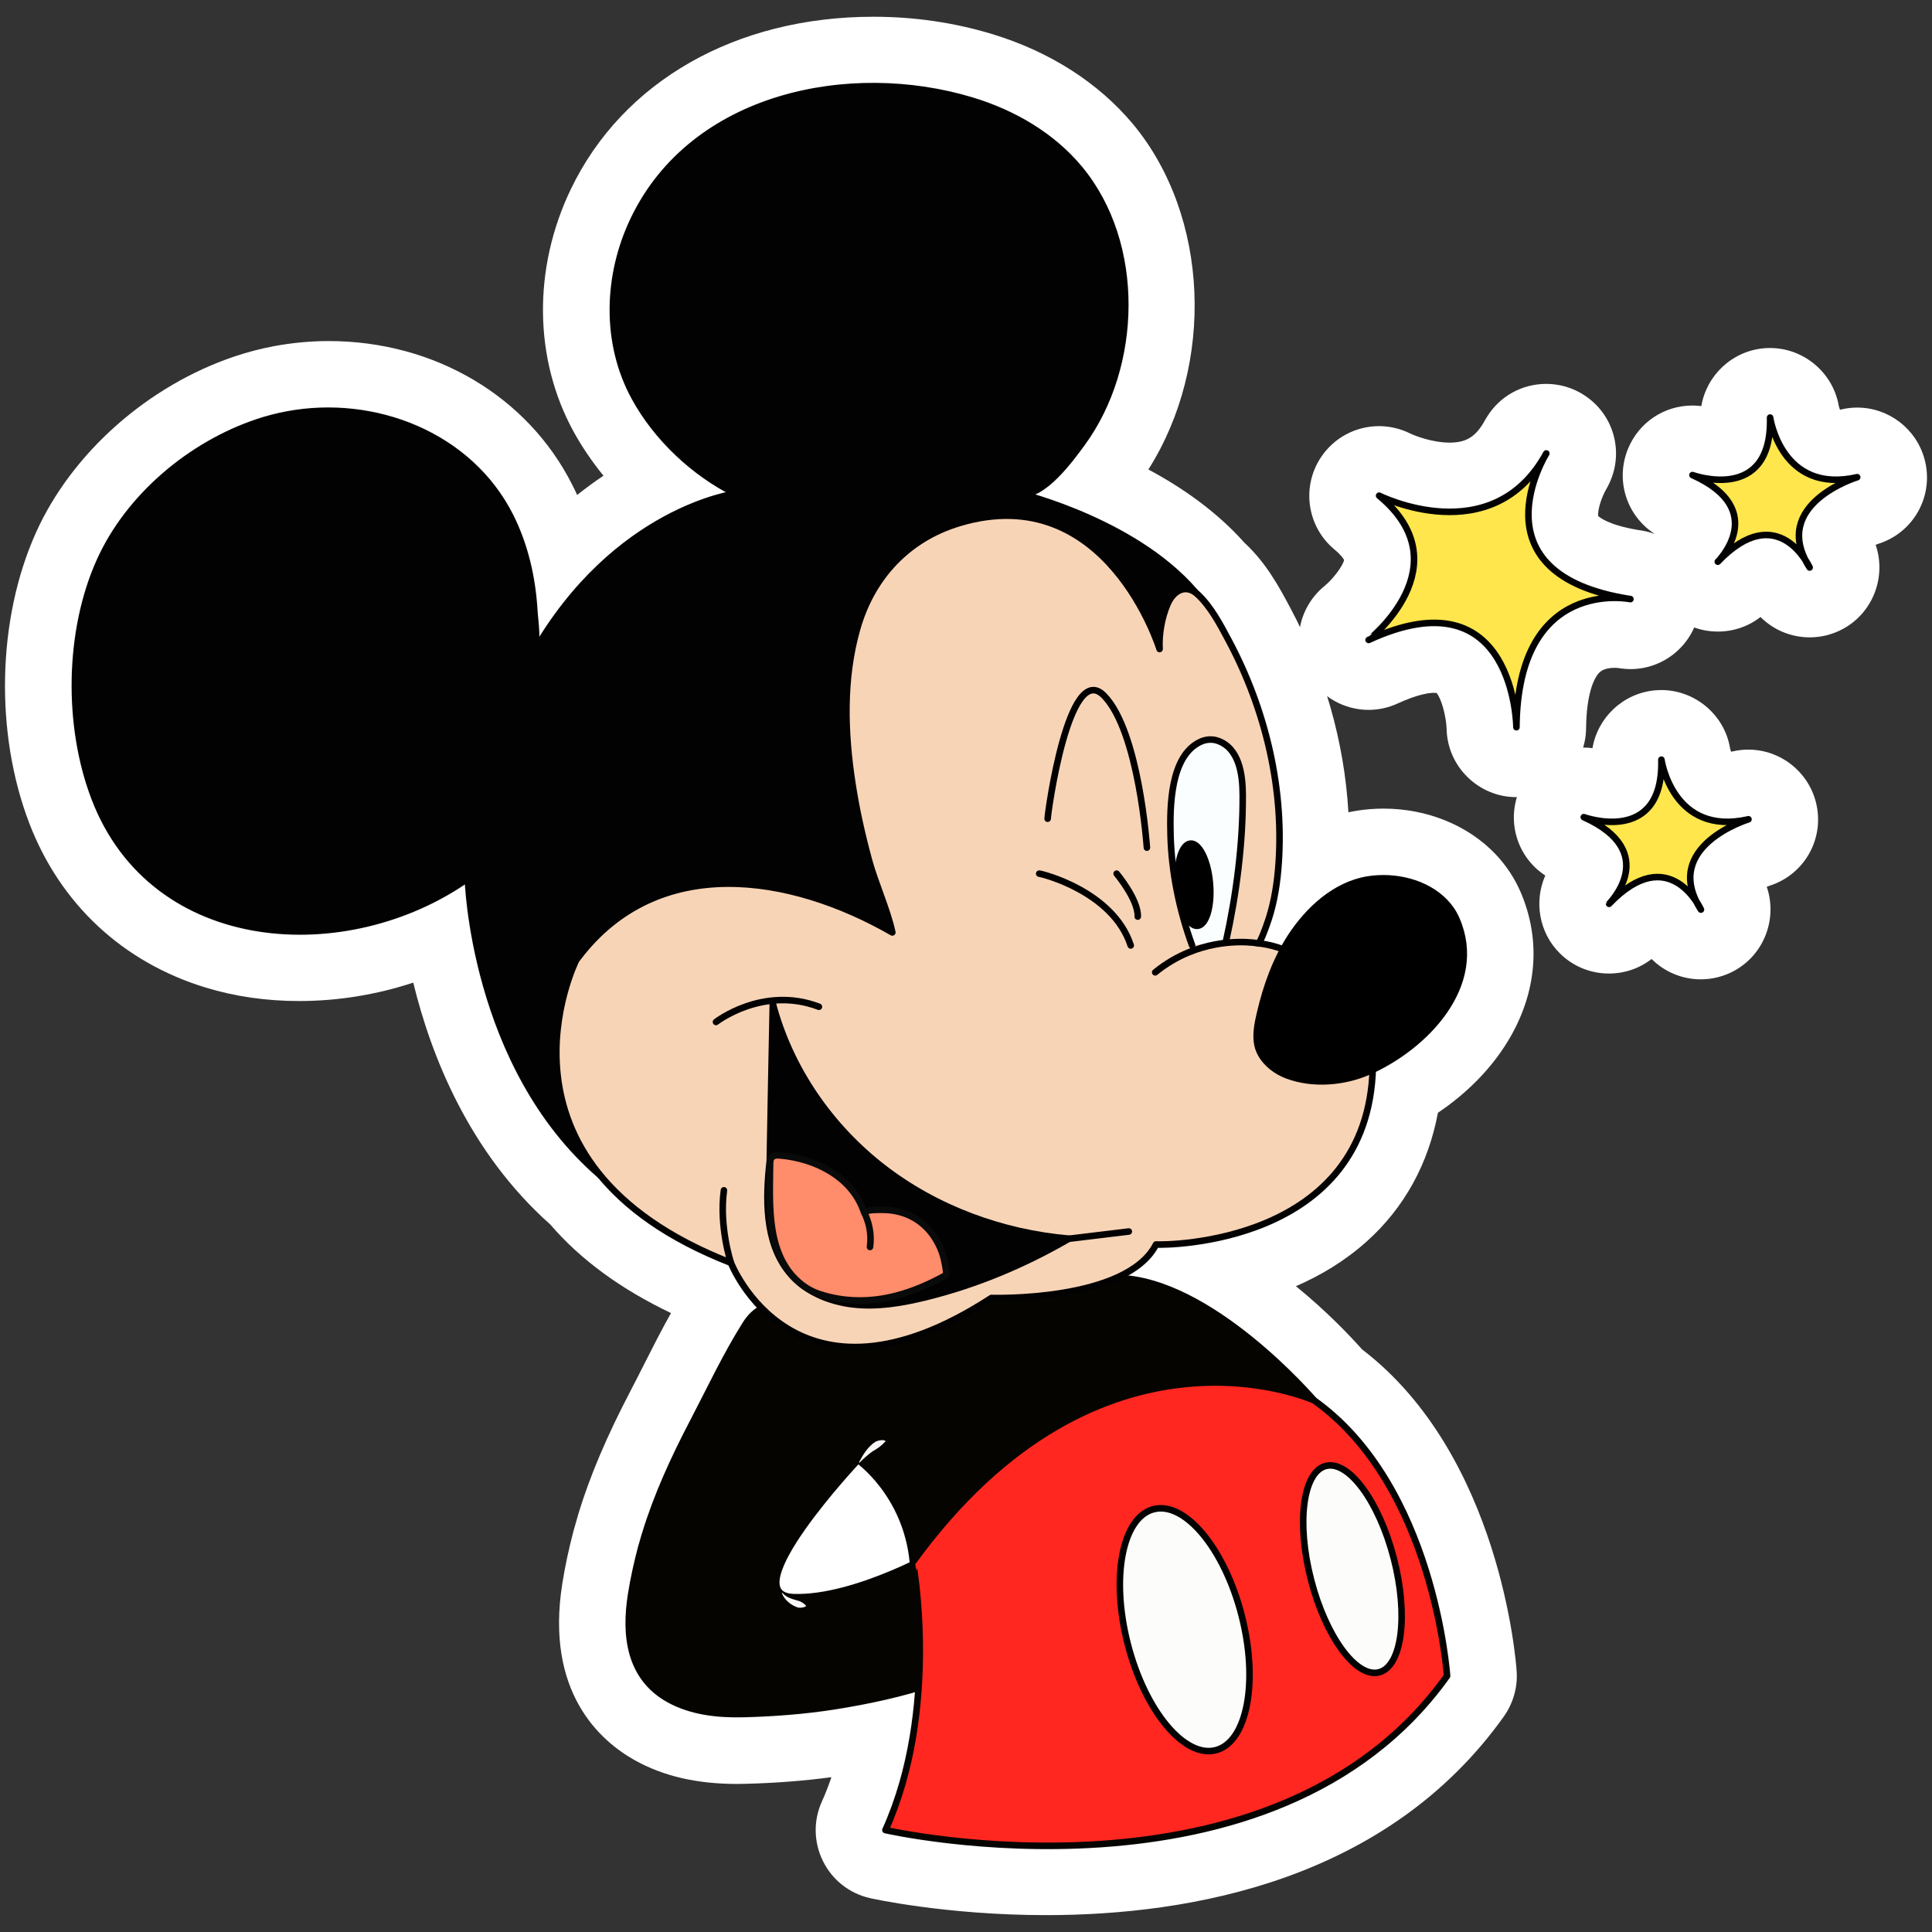 <?xml version="1.0" encoding="utf-8"?><svg xmlns="http://www.w3.org/2000/svg" xmlns:xlink="http://www.w3.org/1999/xlink" x="0px" y="0px" style="enable-background:new 0 0 300 300" version="1.1" viewBox="0 0 300 300" xml:space="preserve"><rect x="0" y="0" width="300" height="300" fill="#333333" stroke="none"/><style type="text/css">.st0{display:none;}
	
		.st1{display:inline;fill:#0000FF;stroke:#000000;stroke-width:6;stroke-linecap:round;stroke-linejoin:round;stroke-miterlimit:10;}
	.st2{fill:#F9F9F9;}
	.st3{fill:#FFFFFF;}
	.st4{fill:#050400;stroke:#050400;stroke-width:1.017;stroke-linecap:round;stroke-linejoin:round;stroke-miterlimit:10;}
	.st5{fill:#FF2720;stroke:#050400;stroke-width:1.017;stroke-linecap:round;stroke-linejoin:round;stroke-miterlimit:10;}
	.st6{fill:#020202;stroke:#020202;stroke-width:1.017;stroke-linecap:round;stroke-linejoin:round;stroke-miterlimit:10;}
	.st7{fill:#F8D4B7;stroke:#020202;stroke-width:1.017;stroke-linejoin:round;stroke-miterlimit:10;}
	.st8{fill:#FBFEFF;stroke:#020202;stroke-width:1.017;stroke-linecap:round;stroke-linejoin:round;stroke-miterlimit:10;}
	.st9{stroke:#000000;stroke-width:1.017;stroke-linecap:round;stroke-linejoin:round;stroke-miterlimit:10;}
	.st10{fill:none;stroke:#000000;stroke-width:1.017;stroke-linecap:round;stroke-linejoin:round;stroke-miterlimit:10;}
	.st11{fill:#FF8C6A;stroke:#090A0A;stroke-width:1.017;stroke-linecap:round;stroke-linejoin:round;stroke-miterlimit:10;}
	.st12{fill:none;stroke:#020202;stroke-width:1.017;stroke-linecap:round;stroke-linejoin:round;stroke-miterlimit:10;}
	.st13{fill:#FFE64C;stroke:#020202;stroke-width:1.017;stroke-linecap:round;stroke-linejoin:round;stroke-miterlimit:10;}
	.st14{fill:#FCFCFA;stroke:#020202;stroke-width:1.017;stroke-linecap:round;stroke-linejoin:round;stroke-miterlimit:10;}
	.st15{fill:none;stroke:#F9F9F9;stroke-width:1.017;stroke-linecap:round;stroke-linejoin:round;stroke-miterlimit:10;}
	.st16{fill:none;}</style><g id="Layer_9" class="st0"><rect width="610.96" height="662.83" x="-182.08" y="-168.19" class="st1"/></g><g/><g><g><g><g><path d="M162.42,292.32c-14.98,0-26.1-2.49-26.21-2.52c-1.69-0.38-3.11-1.5-3.88-3.06
					c-0.76-1.53-0.8-3.33-0.08-4.91c1.63-3.61,2.86-7.69,3.66-12.17c-1.79,0.36-3.65,0.69-5.61,1c-4.48,0.7-9.43,1.13-14.7,1.26
					c-0.39,0.01-0.78,0.02-1.16,0.02c-5.35,0-9.73-0.99-13.38-3.02c-5.15-2.86-10.85-9.04-8.74-22.23c0.4-2.47,0.94-5.03,1.62-7.59
					l0.1-0.38c0.18-0.67,0.37-1.33,0.57-1.98l0.06-0.21c1.7-5.57,4.18-11.39,7.79-18.31c0.7-1.34,1.39-2.7,2.08-4.06
					c1.9-3.74,3.84-7.58,6.13-11.25c-0.57-0.84-1.03-1.62-1.4-2.3c-8.62-3.65-15.41-8.36-20.19-14.03
					c-14.12-12.38-19.28-30.02-21.17-40.89c-6.69,3.05-14.09,4.68-21.47,4.68c-4.56,0-8.94-0.63-13.03-1.87
					c-8.02-2.44-18.71-8.33-24.14-22.5c-4.84-12.63-4.47-29.19,0.92-41.18c5-11.15,15.72-20.61,27.98-24.69
					c1.72-0.57,3.51-1.04,5.32-1.38c2.49-0.47,5.02-0.71,7.54-0.71c14.23,0,27.29,7.67,33.28,19.55c1.29,2.56,2.3,5.29,3.03,8.19
					c4.98-5.15,10.07-8.54,14.42-10.75c-3.33-3.06-6.16-6.62-8.27-10.47c-5.38-9.82-5.49-22.14-0.29-32.97
					c7.19-14.96,23.05-23.89,42.41-23.89c5.75,0,11.6,0.85,16.92,2.47c8.01,2.43,14.74,6.72,19.46,12.41
					c10.85,13.07,11.11,35.37,0.59,49.72l-0.09,0.13c-0.6,0.82-1.23,1.66-1.89,2.49c6.07,2.64,13.59,6.85,18.98,13.01
					c0.1,0.08,0.19,0.17,0.29,0.26c2.67,2.51,4.4,5.74,5.79,8.34l0.11,0.2c6.2,11.58,9.19,24.6,8.5,36.92
					c2.08-1.27,4.48-2.27,7.21-2.7c1.08-0.17,2.19-0.26,3.29-0.26c5.39,0,10.39,2.01,13.73,5.5c1.22,1.27,2.18,2.72,2.87,4.3
					c5.07,11.64-2.32,23.08-12.8,29.25c-0.95,7.81-4.22,14.28-9.75,19.24c-5.86,5.27-13.03,7.8-19.03,9
					c9.05,5.31,16.21,13.07,18.18,15.32c20.12,15.01,22.39,46.28,22.41,46.59c0.09,1.32-0.29,2.63-1.05,3.71
					C212.44,287.34,183.62,292.32,162.42,292.32z M133.32,235.28c-1.94,2.35-3.6,4.57-4.82,6.41c2.05-0.47,4.34-1.21,6.8-2.19
					C134.78,237.84,134.07,236.43,133.32,235.28z" class="st2"/><path d="M135.63,12.77c5.32,0,10.59,0.78,15.45,2.25c7.05,2.14,12.94,5.87,17.03,10.79
					c9.45,11.38,9.63,30.88,0.41,43.46l-0.09,0.12c-1.54,2.11-4.34,5.93-7.26,7.4c5.43,1.68,17.64,6.25,24.9,14.78
					c0.12,0.09,0.25,0.19,0.37,0.31c2.06,1.93,3.5,4.64,4.78,7.03l0.11,0.2c6.08,11.35,8.84,24.18,7.77,36.12
					c-0.3,3.35-0.91,6.22-1.86,8.78c-0.32,0.88-0.57,1.53-0.78,1.99c0.87,0.15,1.7,0.38,2.5,0.65c0.31-0.55,0.64-1.1,0.98-1.62
					c1.95-2.97,6.15-8.09,12.39-9.08c0.83-0.13,1.66-0.2,2.49-0.2c3.9,0,7.67,1.44,10.04,3.93c0.8,0.84,1.44,1.79,1.89,2.83
					c4.22,9.69-3.41,19.42-12.98,24.04c-0.36,7.71-3.14,13.98-8.31,18.64c-9.3,8.36-22.9,8.72-25.56,8.75
					c-0.95,1.66-2.44,2.99-4.23,4.06c14,1.84,28.24,18.32,28.87,19.06c0,0,0,0,0,0c18.62,13.45,20.79,42.87,20.81,43.17
					c0.01,0.15-0.03,0.3-0.12,0.42c-15.67,21.98-42.82,26.58-62.81,26.58c-14.23,0-24.83-2.33-25.08-2.39
					c-0.19-0.04-0.35-0.17-0.44-0.35c-0.09-0.18-0.09-0.38-0.01-0.56c3.1-6.86,4.48-14.29,5-20.94c-3.74,1.06-7.81,1.93-12.35,2.64
					c-4.27,0.67-8.99,1.07-14.04,1.2c-0.35,0.01-0.69,0.01-1.03,0.01c-4.46,0-8.04-0.78-10.91-2.38c-5.42-3.02-7.51-8.73-6.19-16.99
					c0.37-2.31,0.88-4.69,1.51-7.09l0.1-0.37c0.17-0.61,0.34-1.22,0.52-1.82l0.06-0.18c1.61-5.27,3.97-10.81,7.44-17.45
					c0.71-1.36,1.41-2.74,2.11-4.11c1.89-3.73,3.84-7.58,6.1-11.15c0.61-0.96,1.31-1.71,2.08-2.24c-2.58-2.78-3.9-5.56-4.28-6.43
					c-8.9-3.51-15.67-8.07-20.25-13.62c-17.51-15.11-20.29-39.74-20.71-45.39c-7.52,4.99-16.72,7.67-25.57,7.67
					c-3.98,0-7.89-0.54-11.54-1.65c-6.93-2.11-16.18-7.2-20.87-19.45c-4.38-11.46-4.06-26.44,0.81-37.28
					c4.44-9.89,14-18.3,24.95-21.95c1.51-0.5,3.07-0.91,4.65-1.2c2.21-0.42,4.42-0.62,6.6-0.62c12.23,0,23.5,6.36,28.73,16.75
					c2.2,4.37,3.48,9.37,3.8,14.89c0.02,0.31,0.06,0.7,0.1,1.13c0.07,0.76,0.16,1.64,0.19,2.51c10.29-16.1,23.61-20.78,28.42-21.99
					c-5.97-3.36-11.13-8.49-14.32-14.31c-4.6-8.38-4.66-18.97-0.16-28.32C104.86,19.12,120.43,12.77,135.63,12.77 M123.82,247.38
					c5.75,0,12.7-2.73,17.26-4.86c-0.86-8.62-6.2-13.61-7.79-14.92c-5.46,5.89-13.23,15.84-11.98,18.86
					c0.09,0.21,0.35,0.85,1.94,0.91C123.43,247.38,123.62,247.38,123.82,247.38 M135.63,2.6C135.63,2.6,135.63,2.6,135.63,2.6
					c-21.36,0-38.93,10.01-46.99,26.77c-5.91,12.3-5.76,26.36,0.41,37.62c1.32,2.41,2.89,4.71,4.66,6.88
					c-1.34,0.89-2.71,1.89-4.09,2.99c-0.24-0.53-0.49-1.05-0.75-1.56c-6.94-13.78-21.43-22.34-37.82-22.34
					c-2.83,0-5.69,0.27-8.49,0.79c-2.03,0.38-4.04,0.9-5.99,1.55C23.02,59.81,11.14,70.32,5.57,82.73c-6,13.36-6.4,31.05-1.03,45.08
					c4.8,12.55,14.54,21.62,27.4,25.54c4.56,1.39,9.45,2.09,14.51,2.09c6,0,12.02-0.98,17.72-2.86
					c2.76,11.35,8.66,26.34,21.28,37.56c4.68,5.45,10.97,10.05,18.74,13.75c-1.49,2.66-2.84,5.32-4.16,7.93
					c-0.69,1.37-1.37,2.71-2.06,4.03c-3.77,7.21-6.36,13.31-8.15,19.19l-0.05,0.18c-0.22,0.73-0.42,1.43-0.61,2.14l-0.11,0.39
					c-0.73,2.76-1.31,5.48-1.73,8.12c-2.7,16.94,5.91,24.49,11.29,27.48c4.43,2.46,9.62,3.66,15.86,3.66c0.42,0,0.86-0.01,1.29-0.02
					c4.71-0.12,9.19-0.47,13.34-1.03c-0.44,1.31-0.93,2.57-1.47,3.76c-1.35,2.97-1.29,6.36,0.17,9.29c1.43,2.9,4.09,5,7.29,5.73
					c0.11,0.03,11.78,2.64,27.34,2.64c22.4,0,52.91-5.35,71.09-30.85c1.44-2.04,2.15-4.51,1.99-6.97
					c-0.09-1.41-2.47-33.56-24.01-50.03c-1.81-2.04-5.45-5.89-10.27-9.81c3.79-1.64,7.6-3.9,11.03-6.98
					c5.79-5.2,9.54-12.02,11.02-19.95c4.5-3.02,8.25-6.83,10.84-11.08c4.55-7.46,5.25-15.73,1.96-23.28
					c-0.93-2.13-2.23-4.08-3.85-5.79c-4.29-4.5-10.63-7.08-17.41-7.08c-1.37,0-2.75,0.11-4.1,0.32c-0.45,0.07-0.9,0.16-1.34,0.25
					c-0.62-10.84-3.74-21.86-9.08-31.85l-0.11-0.2c-1.48-2.77-3.51-6.57-6.79-9.65c-0.06-0.05-0.11-0.11-0.17-0.16
					c-4.33-4.87-9.71-8.59-14.91-11.37c10.35-16.32,9.49-39.33-2.39-53.63C170.57,12.85,163,8,154.03,5.28
					C148.15,3.5,141.96,2.6,135.63,2.6L135.63,2.6L135.63,2.6z" class="st3"/></g><g><path d="M235.45,118.69c-3.13,0-5.71-2.55-5.74-5.68c-0.04-1.88-0.86-7.79-3.96-9.75
					c-0.82-0.52-1.83-0.78-3.08-0.78c-2.1,0-4.72,0.71-7.77,2.12c-0.73,0.34-1.57,0.53-2.41,0.53c-1.99,0-3.87-1.06-4.9-2.76
					c-1.52-2.47-0.93-5.71,1.36-7.51c1.22-0.99,4.81-4.63,4.86-7.96c0.02-1.79-1.1-3.64-3.34-5.51c-2.25-1.87-2.74-5.12-1.14-7.56
					c1.07-1.63,2.86-2.6,4.81-2.6c0.88,0,1.77,0.21,2.56,0.6c0.04,0.02,3.97,1.96,8.39,1.96c4.29,0,7.35-1.75,9.61-5.5
					c0.3-0.54,0.5-0.88,0.55-0.95c1.02-1.65,2.84-2.66,4.85-2.66c1.02,0,2.02,0.27,2.9,0.79c2.7,1.58,3.64,4.96,2.14,7.7
					c-0.12,0.23-0.25,0.44-0.37,0.65c-1.27,2.41-2.34,6.02-1.25,8.41c1.38,3.01,6.16,4.41,9.96,5.05c0.47,0.06,0.76,0.12,0.82,0.14
					c3.08,0.64,5.06,3.55,4.5,6.64c-0.5,2.74-2.87,4.72-5.65,4.72c-0.29,0-0.59-0.02-0.88-0.07l-0.35-0.06
					c-0.22-0.03-0.64-0.07-1.18-0.07c-1.51,0-3.68,0.3-5.44,1.73c-3.32,2.69-4.07,8.37-4.11,12.67
					C241.17,116.14,238.59,118.69,235.45,118.69C235.46,118.69,235.46,118.69,235.45,118.69z" class="st2"/><path d="M240.1,69.78c0.11,0,0.23,0.03,0.33,0.09c0.31,0.18,0.41,0.57,0.24,0.88c-0.11,0.21-0.23,0.41-0.34,0.6
					c-0.99,1.85-3.79,7.87-1.43,13.01c1.87,4.06,6.51,6.74,13.82,7.96c0.32,0.04,0.52,0.08,0.56,0.09c0.35,0.07,0.58,0.41,0.51,0.76
					c-0.06,0.32-0.33,0.54-0.65,0.54c-0.03,0-0.07,0-0.1-0.01c-0.14-0.02-0.27-0.04-0.41-0.07c-0.39-0.05-1.06-0.12-1.91-0.12
					c-2.22,0-5.68,0.46-8.64,2.86c-3.9,3.16-5.92,8.73-5.99,16.57c0,0.36-0.3,0.65-0.66,0.65c-0.36,0-0.65-0.29-0.66-0.65
					c0-0.1-0.17-10.1-6.32-13.99c-1.65-1.04-3.58-1.56-5.8-1.56c-2.85,0-6.16,0.86-9.9,2.59c-0.09,0.04-0.18,0.06-0.27,0.06
					c-0.22,0-0.44-0.11-0.56-0.31c-0.17-0.28-0.11-0.65,0.15-0.86c0.07-0.05,6.72-5.36,6.81-11.9c0.05-3.4-1.7-6.6-5.18-9.49
					c-0.26-0.21-0.31-0.58-0.13-0.86c0.12-0.19,0.33-0.3,0.55-0.3c0.1,0,0.2,0.02,0.29,0.07c0.37,0.18,5.09,2.49,10.65,2.49
					c4.82,0,10.26-1.73,14.03-8.08c0.23-0.42,0.38-0.68,0.42-0.73C239.67,69.89,239.88,69.78,240.1,69.78 M240.1,59.61
					c-3.77,0-7.2,1.9-9.19,5.1c-0.12,0.2-0.34,0.55-0.62,1.06c-1.32,2.15-2.75,2.96-5.2,2.96c-2.61,0-5.32-1.03-6.14-1.43
					c-1.47-0.73-3.14-1.13-4.81-1.13c-3.66,0-7.05,1.83-9.06,4.89c-3.02,4.62-2.1,10.75,2.14,14.27c1.02,0.85,1.39,1.42,1.49,1.62
					c-0.17,0.89-1.67,2.91-3.01,4.02l0,0c-4.23,3.43-5.28,9.44-2.44,14.08c1.95,3.19,5.49,5.18,9.24,5.18c1.56,0,3.12-0.34,4.54-1v0
					c3.23-1.49,5.02-1.65,5.64-1.65c0.19,0,0.31,0.01,0.38,0.02c0.71,0.76,1.49,3.52,1.57,5.56c0.1,5.85,4.94,10.62,10.83,10.62
					c5.93-0.01,10.78-4.82,10.83-10.73c0.05-5.17,1.18-7.91,2.22-8.76c0.66-0.54,1.79-0.59,2.24-0.59c0.22,0,0.39,0.01,0.48,0.02
					c0.1,0.02,0.2,0.03,0.29,0.05c0.54,0.08,1.09,0.13,1.64,0.13c5.24,0,9.72-3.74,10.66-8.9c1.05-5.84-2.67-11.34-8.47-12.54
					c-0.21-0.04-0.58-0.11-1.08-0.18c-4.44-0.76-5.84-1.9-6.11-2.16c-0.08-0.62,0.26-2.25,1.07-3.82c0.12-0.21,0.24-0.43,0.36-0.65
					c2.83-5.19,1.06-11.57-4.02-14.55C243.91,60.12,242.02,59.61,240.1,59.61L240.1,59.61z" class="st3"/></g><g><path d="M281,93.89c-1.96,0-3.77-0.99-4.83-2.64c-0.29-0.45-0.56-0.91-0.8-1.36c-0.51-0.71-0.97-1.02-1.11-1.05
					c-0.02,0-1.09,0.03-3.29,2.29c-0.11,0.12-0.21,0.21-0.24,0.24c-1.04,1.03-2.47,1.62-3.99,1.62c-1.52,0-2.95-0.59-4.03-1.65
					c-2.22-2.18-2.28-5.8-0.11-8.06c0.61-0.65,1.11-1.65,1.07-1.97c0,0-0.37-0.98-3.22-2.26c-2.83-1.26-4.13-4.51-2.97-7.39
					c0.89-2.19,2.98-3.59,5.32-3.59c0.68,0,1.34,0.12,1.98,0.35c0.25,0.08,1.33,0.37,2.39,0.37c0.93,0,1.24-0.21,1.28-0.23
					c0.19-0.14,0.72-1.08,0.66-3.54c-0.07-3.03,2.24-5.6,5.25-5.86c0.14-0.01,0.35-0.02,0.49-0.02c2.83,0,5.27,2.11,5.68,4.92
					c0.12,0.69,0.84,3.12,2.33,4.15c0.58,0.4,1.31,0.59,2.22,0.59c0.6,0,1.28-0.08,2.01-0.25c0.39-0.09,0.84-0.15,1.29-0.15
					c2.59,0,4.87,1.75,5.54,4.25c0.8,3.02-0.9,6.08-3.87,6.98c-1.96,0.63-4.51,2.2-4.93,3.34c-0.11,0.31,0.05,0.8,0.21,1.16
					c0.49,0.78,0.78,1.4,0.9,1.65c1.24,2.75,0.14,6.01-2.49,7.43C282.9,93.65,281.95,93.89,281,93.89z" class="st2"/><path d="M274.86,64.21c0.32,0,0.6,0.24,0.64,0.56c0.01,0.05,0.78,5.07,4.5,7.62c1.44,0.99,3.14,1.48,5.09,1.48
					c0.99,0,2.03-0.13,3.14-0.38c0.05-0.01,0.1-0.02,0.15-0.02c0.29,0,0.55,0.2,0.63,0.49c0.09,0.34-0.1,0.69-0.44,0.8
					c-0.07,0.02-6.62,2.07-8.22,6.45c-0.6,1.64-0.43,3.44,0.51,5.36c0.46,0.71,0.71,1.24,0.74,1.3c0.14,0.31,0.02,0.68-0.29,0.85
					c-0.1,0.05-0.21,0.08-0.31,0.08c-0.22,0-0.43-0.11-0.55-0.3c-0.27-0.41-0.5-0.82-0.71-1.23c-0.82-1.23-2.38-3.06-4.62-3.44
					c-0.29-0.05-0.57-0.07-0.87-0.07c-2.13,0-4.46,1.28-6.93,3.83c-0.07,0.07-0.11,0.11-0.12,0.13c-0.13,0.13-0.29,0.19-0.46,0.19
					c-0.17,0-0.33-0.06-0.46-0.19c-0.26-0.25-0.26-0.66-0.01-0.92c0.02-0.02,0.05-0.05,0.07-0.08c0.43-0.45,2.9-3.25,2.33-6.32
					c-0.43-2.34-2.49-4.35-6.14-5.99c-0.32-0.14-0.47-0.52-0.34-0.84c0.1-0.25,0.35-0.41,0.61-0.41c0.07,0,0.15,0.01,0.22,0.04
					c0.03,0.01,1.93,0.68,4.14,0.68c1.42,0,2.98-0.28,4.25-1.19c1.93-1.39,2.87-4.01,2.77-7.79c-0.01-0.35,0.25-0.64,0.6-0.67
					C274.82,64.21,274.84,64.21,274.86,64.21 M274.86,54.04C274.86,54.04,274.86,54.04,274.86,54.04c-0.32,0-0.65,0.01-0.97,0.04
					c-4.97,0.45-8.9,4.22-9.71,8.98c-0.45-0.06-0.91-0.09-1.37-0.09c-4.43,0-8.37,2.65-10.03,6.76c-1.98,4.89-0.18,10.33,4.08,13.12
					c-1.77,4.01-0.99,8.89,2.3,12.12c2.03,2,4.73,3.1,7.59,3.1c2.42,0,4.73-0.79,6.62-2.26c2.01,2.01,4.74,3.16,7.64,3.16
					c1.8,0,3.58-0.45,5.16-1.31c4.67-2.52,6.78-8.11,5.08-13.06c0.15-0.06,0.3-0.12,0.43-0.16c5.52-1.76,8.67-7.49,7.17-13.11
					c-1.27-4.74-5.57-8.04-10.46-8.04c-0.82,0-1.63,0.09-2.43,0.28c-0.09,0.02-0.17,0.04-0.25,0.05c-0.07-0.19-0.14-0.39-0.18-0.56
					C284.66,57.9,280.11,54.04,274.86,54.04L274.86,54.04z" class="st3"/></g><g><path d="M264.12,147c-1.96,0-3.77-0.99-4.83-2.64c-0.29-0.46-0.56-0.91-0.8-1.36c-0.51-0.71-0.97-1.02-1.11-1.05
					c0,0,0,0,0,0c-0.05,0-1.12,0.05-3.29,2.29c-0.07,0.08-0.19,0.2-0.19,0.2c-1.08,1.07-2.52,1.66-4.04,1.66
					c-1.52,0-2.95-0.59-4.03-1.65c-2.22-2.18-2.28-5.8-0.12-8.06c0.62-0.66,1.11-1.65,1.08-1.97c0-0.01-0.37-0.98-3.22-2.26
					c-2.83-1.26-4.14-4.51-2.97-7.39c0.88-2.18,2.97-3.59,5.32-3.59c0.64,0,1.28,0.11,1.89,0.32c0.36,0.12,1.44,0.4,2.48,0.4
					c0.92,0,1.24-0.21,1.28-0.23c0.19-0.14,0.72-1.08,0.66-3.54c-0.07-3.03,2.24-5.6,5.26-5.86c0.14-0.01,0.34-0.02,0.48-0.02
					c2.88,0,5.27,2.07,5.69,4.91c0.12,0.7,0.84,3.13,2.34,4.15c0.58,0.4,1.31,0.59,2.22,0.59c0.6,0,1.28-0.08,2.01-0.25
					c0.41-0.1,0.85-0.15,1.28-0.15c2.59,0,4.88,1.75,5.55,4.26c0.8,3.01-0.9,6.07-3.87,6.98c-1.96,0.63-4.51,2.2-4.93,3.34
					c-0.11,0.31,0.05,0.8,0.21,1.15c0.52,0.84,0.82,1.48,0.91,1.68c1.23,2.72,0.13,5.98-2.5,7.4
					C266.01,146.76,265.06,147,264.12,147z" class="st2"/><path d="M257.96,117.32c0.33,0,0.61,0.23,0.65,0.56c0.01,0.05,0.78,5.07,4.5,7.62c1.44,0.99,3.14,1.48,5.09,1.48
					c0.99,0,2.03-0.13,3.14-0.38c0.05-0.01,0.1-0.02,0.15-0.02c0.29,0,0.55,0.19,0.63,0.49c0.09,0.34-0.1,0.69-0.44,0.8
					c-0.07,0.02-6.62,2.07-8.22,6.45c-0.6,1.64-0.43,3.44,0.51,5.36c0.46,0.71,0.71,1.24,0.74,1.3c0.14,0.31,0.02,0.68-0.29,0.85
					c-0.1,0.05-0.21,0.08-0.31,0.08c-0.22,0-0.43-0.11-0.55-0.3c-0.27-0.41-0.5-0.82-0.71-1.23c-0.82-1.23-2.38-3.06-4.62-3.44
					c-0.29-0.05-0.58-0.07-0.87-0.07c-2.13,0-4.46,1.29-6.93,3.84c-0.07,0.07-0.11,0.11-0.12,0.13c-0.13,0.13-0.29,0.19-0.46,0.19
					c-0.17,0-0.33-0.06-0.46-0.19c-0.26-0.25-0.26-0.66-0.01-0.92c0.02-0.02,0.05-0.05,0.07-0.08c0.43-0.45,2.9-3.25,2.33-6.32
					c-0.43-2.34-2.49-4.35-6.14-5.99c-0.32-0.14-0.47-0.52-0.34-0.84c0.1-0.25,0.35-0.41,0.61-0.41c0.07,0,0.15,0.01,0.22,0.04
					c0.03,0.01,1.93,0.68,4.14,0.68c1.42,0,2.98-0.28,4.25-1.19c1.93-1.39,2.87-4.01,2.77-7.79c-0.01-0.35,0.25-0.64,0.6-0.67
					C257.93,117.32,257.95,117.32,257.96,117.32 M257.96,107.15c-0.26,0-0.53,0.01-0.8,0.03c-0.04,0-0.08,0.01-0.12,0.01
					c-4.99,0.43-8.95,4.21-9.76,8.98c-0.45-0.06-0.91-0.09-1.37-0.09c-4.44,0-8.38,2.66-10.04,6.77c-1.97,4.88-0.18,10.32,4.08,13.1
					c-1.77,4.01-0.99,8.89,2.3,12.12c2.03,2,4.73,3.1,7.59,3.1c2.42,0,4.73-0.79,6.62-2.26c2.01,2.01,4.74,3.16,7.64,3.16
					c1.8,0,3.58-0.45,5.16-1.31c4.67-2.52,6.78-8.11,5.08-13.06c0.15-0.06,0.3-0.12,0.43-0.16c5.52-1.76,8.67-7.49,7.17-13.1
					c-1.27-4.74-5.57-8.04-10.46-8.04c-0.82,0-1.64,0.09-2.44,0.28c-0.08,0.02-0.16,0.04-0.23,0.05c-0.07-0.19-0.14-0.38-0.17-0.55
					C267.8,111.04,263.24,107.15,257.96,107.15L257.96,107.15z" class="st3"/></g></g><g><path d="M204.05,217.46c0,0-16.16-18.92-30.74-19.01c-6.96-0.04-13.95,0.59-20.88,1.18
				c-7.79,0.66-15.56,1.44-23.33,2.28c-2.26,0.24-4.53,0.46-6.78,0.75c-1.27,0.16-2.67-0.04-3.88,0.48
				c-1.13,0.49-2.03,1.47-2.67,2.49c-3.06,4.85-5.52,10.13-8.18,15.22c-2.91,5.57-5.56,11.31-7.4,17.34
				c-0.02,0.06-0.04,0.12-0.06,0.18c-0.18,0.6-0.35,1.2-0.52,1.8c-0.03,0.12-0.07,0.24-0.1,0.36c-0.61,2.32-1.12,4.66-1.5,7.03
				c-1.01,6.34-0.29,12.89,5.86,16.31c3.49,1.94,7.62,2.38,11.61,2.28c4.65-0.12,9.39-0.48,13.96-1.19c5.35-0.84,10.73-2,15.87-3.73
				l0.98-20.65c0,0-13.33,7.76-23.06,7.43c-9.73-0.33,10-21.31,10-21.31s7.52,5.25,8.53,15.85" class="st4"/><path d="M137.49,284.17c0,0,60.33,13.77,87.21-23.93c0,0-1.97-29.51-20.65-42.79c0,0-33.11-15.08-62.29,25.08
				C141.75,242.54,146.02,265.32,137.49,284.17z" class="st5"/><path d="M186.38,92.92c-9.11-11.72-27.95-16.27-27.95-16.27c3.47,0.61,7.83-5.43,9.57-7.8
				c8.79-11.99,9.29-31-0.38-42.65c-4.27-5.15-10.31-8.64-16.71-10.58c-18.92-5.73-43.25-0.79-52.49,18.42
				c-4.18,8.68-4.54,19.18,0.15,27.72c3.44,6.27,9.23,11.7,15.65,14.89c0,0-18.63,2.4-31.42,24.81c0.85-1.48,0.25-5.09,0.16-6.68
				c-0.3-5.05-1.45-10.1-3.73-14.63c-6.34-12.58-21.13-18.32-34.63-15.78c-1.55,0.29-3.07,0.68-4.56,1.18
				c-10.37,3.46-20.05,11.55-24.56,21.6c-4.91,10.94-5.07,25.61-0.79,36.78c9.2,24.05,39.25,25.66,57.96,12.47
				c0,0,0.76,29.08,20.6,46.14c0,0,55.57-30.15,51.8-49.82c-3.77-19.67,42.33-29.18,42.33-29.18L186.38,92.92z" class="st6"/><path d="M138.56,144.79c-15.71-9.04-36.4-12.48-48.83,3.95c-0.09,0.12-0.18,0.24-0.27,0.36
				c0,0-15.74,31.47,24.04,46.99c0,0,9.84,25.35,40.44,5.46c0,0,20.98,0.66,25.57-8.31c1.63,0.13,33,0,33.66-27.54
				c0,0-4.04-17.65-17.81-19.23c0.31,0.04,1.2-2.51,1.28-2.72c1.02-2.76,1.56-5.69,1.82-8.61c1.1-12.28-1.9-24.92-7.7-35.75
				c-1.3-2.44-2.73-5.16-4.76-7.07c-1.83-1.72-3.77-0.64-4.67,1.41c-0.93,2.12-1.39,4.74-1.27,7.05c0,0-8.14-26.45-31.09-19.56
				c-8.02,2.41-13.6,8.41-15.88,16.44c-2.21,7.75-1.95,16.04-0.74,23.94c0.61,4.02,1.5,8,2.57,11.93
				C135.85,137,137.85,141.38,138.56,144.79z" class="st7"/><path d="M185.11,146.8c-1.98-5.44-3.2-11.36-3.35-17.14c-0.11-4.35-0.06-12.29,4.64-14.47
				c0.81-0.38,1.77-0.47,2.63-0.19c3.41,1.14,3.92,5.3,3.94,8.38c0.05,7.51-0.99,15.55-2.62,22.88" class="st8"/><path d="M195.18,161.71c-0.17-1.46,0.16-3,0.49-4.41c0.98-4.2,2.46-8.33,4.82-11.93c2.73-4.15,6.89-7.99,11.94-8.8
				c4.15-0.66,8.98,0.42,11.96,3.53c0.73,0.77,1.34,1.66,1.76,2.64c4.46,10.24-4.93,19.84-13.64,23.66
				c-3.84,1.68-8.61,2.08-12.59,0.61c-1.7-0.63-3.3-1.82-4.17-3.44C195.43,162.99,195.25,162.36,195.18,161.71z" class="st9"/><path d="M162.68,127.13c0-0.87,3.28-24.7,8.74-19.12c5.46,5.57,6.67,23.61,6.67,23.61" class="st10"/><path d="M161.37,135.66c0.33,0,11.47,2.73,14.21,11.15" class="st10"/><path d="M173.39,135.66c0,0,3.39,4.04,3.28,6.67" class="st10"/><path d="M195.36,146.48c0,0-5.01-0.97-10.76,1.39c-1.71,0.7-3.49,1.7-5.22,3.11" class="st10"/><ellipse cx="185.43" cy="137.5" class="st9" rx="2.49" ry="6.41" transform="matrix(0.996 -0.085 0.085 0.996 -10.975 16.191)"/><path d="M119.53,180.24c0.14-8.13,0.31-16.26,0.47-24.39c2.66,10.08,8.91,19.11,17.16,25.48
				c8.25,6.37,18.44,10.11,28.83,11.01c-6.96,4.04-14.46,7.18-22.28,9.1c-3.68,0.9-7.48,1.54-11.24,1.11s-7.51-2.02-9.91-4.95
				C118.69,192.89,118.88,185.97,119.53,180.24" class="st6"/><path d="M134.16,188.22c0.85-0.41,1.89-0.35,2.8-0.36c3.83-0.02,7,1.86,8.75,5.3c0.45,0.88,0.78,1.83,0.96,2.81
				c0.04,0.21,0.42,1.91,0.17,2.05c-2.43,1.35-5,2.48-7.69,3.18c-3.94,1.02-8.04,1.02-11.92-0.26c-0.94-0.31-1.82-0.77-2.61-1.37
				c-5.76-4.37-5.09-12.48-5.04-18.89c0-0.52,0.11-1.03,0.67-1.21c0.3-0.1,0.62-0.08,0.94-0.05
				C126.62,179.91,132.35,182.74,134.16,188.22c0,0,1.37,2.35,0.93,5.41" class="st11"/><line x1="166" x2="175.28" y1="192.35" y2="191.23" class="st6"/><path d="M111.18,158.69c0,0,7.29-5.68,15.98-2.36" class="st12"/><path d="M113.5,196.09c0,0-1.86-5.57-1.09-11.26" class="st12"/><path d="M214.15,76.97c0,0,17.55,8.81,25.96-6.56c0,0-11.75,18.8,13.06,22.62c0,0-17.49-3.61-17.7,19.89
				c0,0-0.22-24.04-22.95-13.55C212.52,99.37,227.24,87.83,214.15,76.97z" class="st13"/><path d="M262.81,73.77c0,0,12.38,4.51,12.05-8.93c0,0,1.72,11.97,13.52,9.26c0,0-13.69,4.18-7.38,14.02
				c0,0-4.84-10.74-14.26-0.9C266.75,87.22,274.86,79.18,262.81,73.77z" class="st13"/><path d="M245.93,126.89c0,0,12.38,4.51,12.05-8.93c0,0,1.72,11.97,13.52,9.26c0,0-13.69,4.18-7.38,14.02
				c0,0-4.84-10.74-14.26-0.9C249.86,140.33,257.98,132.3,245.93,126.89z" class="st13"/><ellipse cx="184.03" cy="253.09" class="st14" rx="9.12" ry="19.33" transform="matrix(0.968 -0.25 0.25 0.968 -57.456 54.076)"/><ellipse cx="210.08" cy="243.68" class="st14" rx="6.64" ry="16.55" transform="matrix(0.968 -0.25 0.25 0.968 -54.274 60.293)"/><path d="M137,222.21" class="st15"/><g><path d="M138.8,222.44" class="st16"/></g><g><path d="M133.39,227.05c0.63-1.19,1.42-2.49,2.61-3.21c0.32-0.15,1.28-0.38,1.52-0.05
					c-0.66,0.73-1.24,1.13-2.05,1.59c-0.69,0.5-1.36,1.09-1.99,1.73C133.44,227.15,133.37,227.1,133.39,227.05L133.39,227.05z" class="st2"/></g><g><path d="M121.51,247.36c0.69,0.83,1.8,0.99,2.74,1.3c0.17,0.1,0.93,0.49,0.91,0.77c-0.4,0.22-0.82,0.24-1.21,0.2
					c-1.06-0.32-2.14-1.17-2.54-2.24C121.4,247.35,121.48,247.31,121.51,247.36L121.51,247.36z" class="st2"/></g></g></g></g></svg>